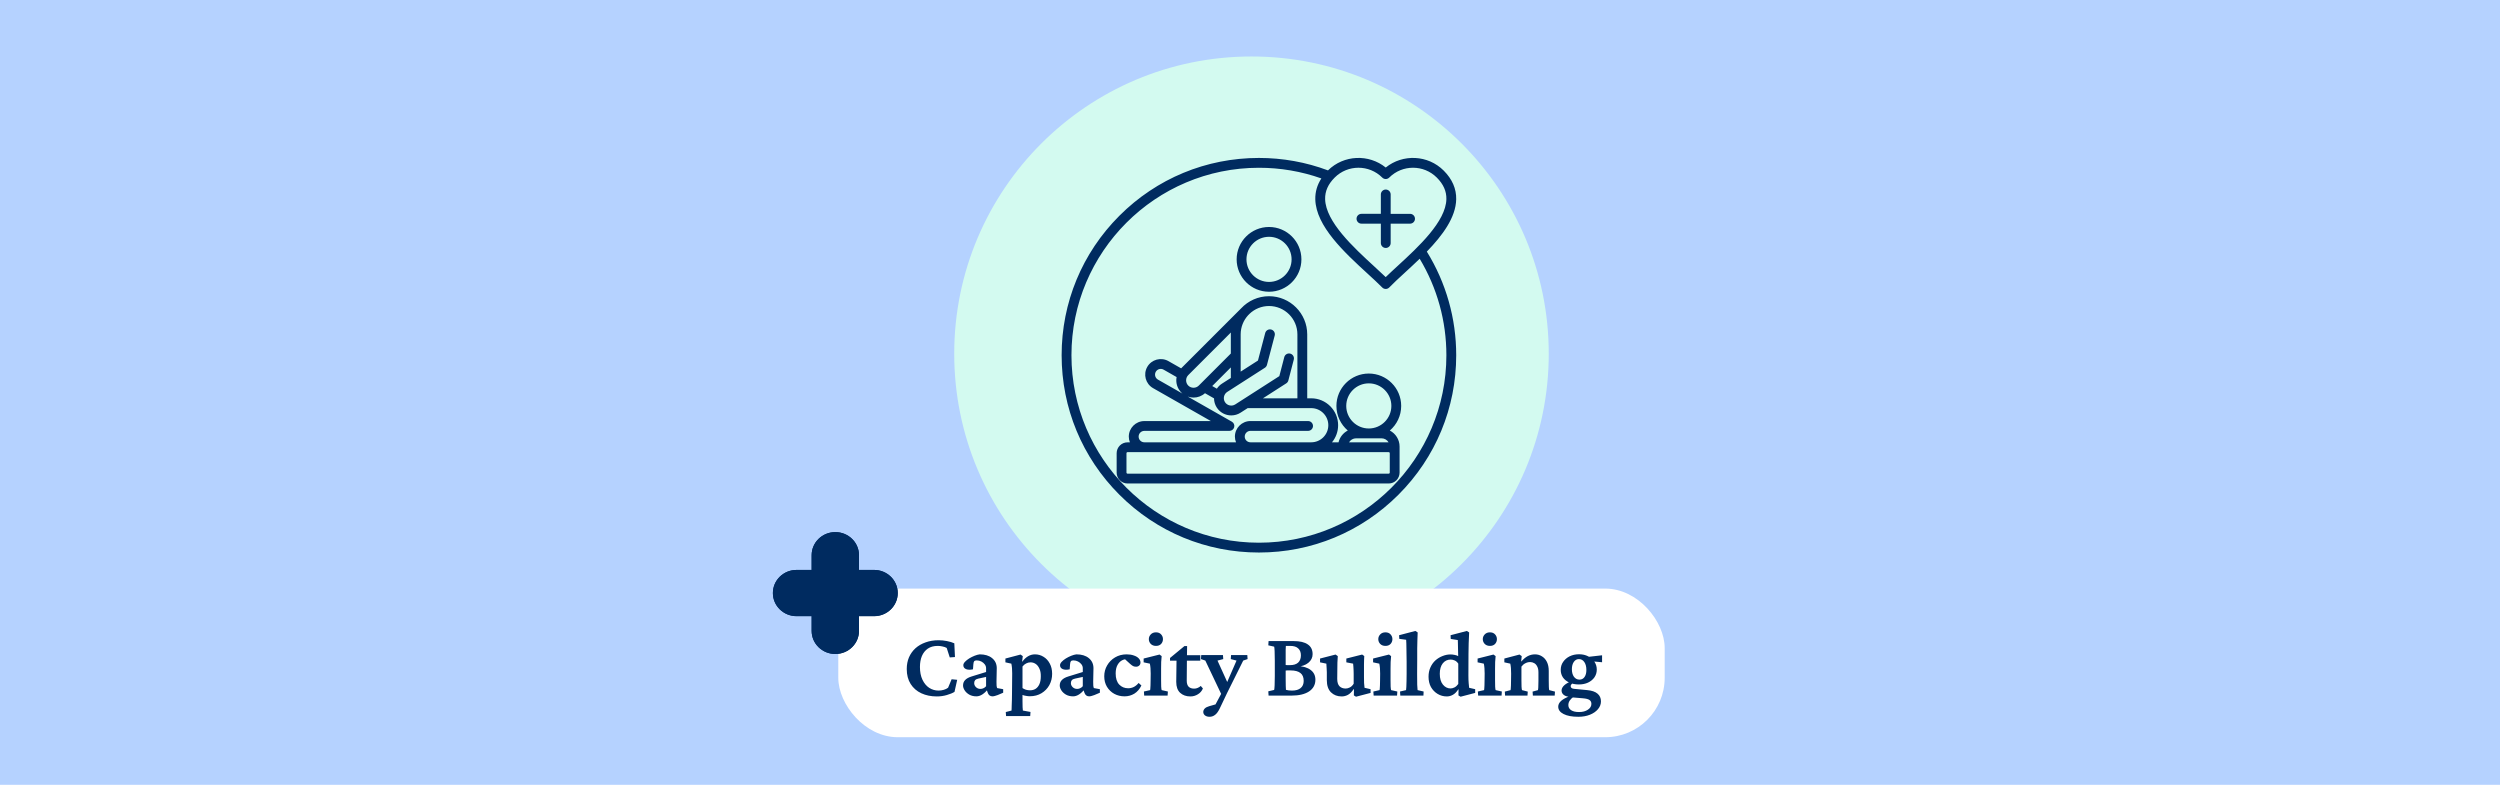 <svg width="841" height="264" viewBox="0 0 841 264" fill="none" xmlns="http://www.w3.org/2000/svg">
<rect width="841" height="264" fill="#B5D2FF"/>
<circle cx="421" cy="119" r="100" fill="#D3FAF0"/>
<rect x="282" y="198" width="278" height="50" rx="20" fill="white"/>
<path d="M315.156 234.281C313.198 234.281 311.458 233.927 309.938 233.219C308.417 232.51 307.219 231.469 306.344 230.094C305.469 228.719 305.031 227.042 305.031 225.062C305.031 223.625 305.281 222.312 305.781 221.125C306.302 219.938 307.031 218.917 307.969 218.062C308.927 217.208 310.062 216.552 311.375 216.094C312.688 215.615 314.146 215.375 315.75 215.375C316.667 215.375 317.604 215.469 318.562 215.656C319.521 215.844 320.344 216.094 321.031 216.406L321.25 221.031L319.5 221.156L318.469 217.969C318.073 217.74 317.604 217.573 317.062 217.469C316.542 217.344 316.01 217.281 315.469 217.281C314.135 217.281 313.021 217.583 312.125 218.188C311.25 218.792 310.583 219.625 310.125 220.688C309.688 221.75 309.469 222.979 309.469 224.375C309.469 226.042 309.75 227.469 310.312 228.656C310.875 229.844 311.625 230.75 312.562 231.375C313.521 232 314.583 232.312 315.75 232.312C316.312 232.312 316.885 232.229 317.469 232.062C318.052 231.896 318.542 231.656 318.938 231.344L320.125 228.5L322 228.688L321.094 232.75C320.448 233.146 319.583 233.5 318.5 233.812C317.438 234.125 316.323 234.281 315.156 234.281ZM328.469 234.25C327.531 234.25 326.719 234.052 326.031 233.656C325.365 233.26 324.854 232.781 324.5 232.219C324.146 231.656 323.969 231.115 323.969 230.594C323.969 229.865 324.198 229.26 324.656 228.781C325.115 228.281 325.844 227.875 326.844 227.562L331.719 226.062V224.781C331.719 224.323 331.573 223.896 331.281 223.5C330.99 223.104 330.604 222.781 330.125 222.531C329.646 222.281 329.125 222.156 328.562 222.156C328.167 222.156 327.885 222.25 327.719 222.438C327.573 222.604 327.479 222.948 327.438 223.469L327.312 225.156C326.375 225.365 325.594 225.344 324.969 225.094C324.365 224.823 324.062 224.385 324.062 223.781C324.062 223.406 324.25 223.021 324.625 222.625C325 222.229 325.469 221.854 326.031 221.5C326.615 221.146 327.219 220.844 327.844 220.594C328.469 220.344 329.042 220.188 329.562 220.125C331.312 220.125 332.698 220.542 333.719 221.375C334.76 222.208 335.292 223.323 335.312 224.719L335.219 229.344C335.219 229.865 335.229 230.302 335.25 230.656C335.292 230.99 335.354 231.26 335.438 231.469L337.469 231.844V233.031L335.625 233.812C335.271 233.958 334.948 234.062 334.656 234.125C334.365 234.208 334.094 234.25 333.844 234.25C333.094 234.25 332.573 233.854 332.281 233.062L331.812 231.688L332.406 231.812C331.76 232.583 331.104 233.188 330.438 233.625C329.771 234.042 329.115 234.25 328.469 234.25ZM329.812 231.75C330.167 231.75 330.5 231.677 330.812 231.531C331.146 231.385 331.448 231.156 331.719 230.844V227.719L329.125 228.281C328.625 228.385 328.26 228.562 328.031 228.812C327.823 229.062 327.719 229.396 327.719 229.812C327.719 230.312 327.917 230.76 328.312 231.156C328.729 231.552 329.229 231.75 329.812 231.75ZM338.438 240.875L338.344 239.531L340.281 239.031C340.281 238.927 340.292 238.719 340.312 238.406C340.333 238.094 340.344 237.688 340.344 237.188C340.365 236.688 340.385 236.104 340.406 235.438C340.427 234.771 340.438 234.031 340.438 233.219L340.5 226.531C340.5 225.906 340.479 225.323 340.438 224.781C340.396 224.24 340.323 223.729 340.219 223.25L338.219 222.812V221.531L343.312 220.188L344.062 220.719L343.844 222.531L343.938 222.562C344.458 221.812 345.083 221.219 345.812 220.781C346.542 220.344 347.323 220.125 348.156 220.125C349.198 220.125 350.156 220.396 351.031 220.938C351.906 221.458 352.604 222.208 353.125 223.188C353.667 224.167 353.938 225.333 353.938 226.688C353.938 228.062 353.625 229.323 353 230.469C352.375 231.594 351.5 232.5 350.375 233.188C349.25 233.875 347.938 234.219 346.438 234.219C346.042 234.219 345.625 234.177 345.188 234.094C344.75 234.031 344.344 233.927 343.969 233.781V235.875C343.969 236.604 343.979 237.271 344 237.875C344.042 238.479 344.073 238.865 344.094 239.031L346.656 239.5L346.562 240.875H338.438ZM346.5 232.219C347.229 232.219 347.854 232.052 348.375 231.719C348.917 231.365 349.344 230.844 349.656 230.156C349.969 229.448 350.125 228.573 350.125 227.531C350.146 226.49 349.99 225.625 349.656 224.938C349.344 224.229 348.927 223.698 348.406 223.344C347.885 222.99 347.302 222.812 346.656 222.812C346.135 222.812 345.646 222.938 345.188 223.188C344.729 223.417 344.323 223.76 343.969 224.219V231.469C344.302 231.698 344.688 231.885 345.125 232.031C345.583 232.156 346.042 232.219 346.5 232.219ZM361 234.25C360.062 234.25 359.25 234.052 358.562 233.656C357.896 233.26 357.385 232.781 357.031 232.219C356.677 231.656 356.5 231.115 356.5 230.594C356.5 229.865 356.729 229.26 357.188 228.781C357.646 228.281 358.375 227.875 359.375 227.562L364.25 226.062V224.781C364.25 224.323 364.104 223.896 363.812 223.5C363.521 223.104 363.135 222.781 362.656 222.531C362.177 222.281 361.656 222.156 361.094 222.156C360.698 222.156 360.417 222.25 360.25 222.438C360.104 222.604 360.01 222.948 359.969 223.469L359.844 225.156C358.906 225.365 358.125 225.344 357.5 225.094C356.896 224.823 356.594 224.385 356.594 223.781C356.594 223.406 356.781 223.021 357.156 222.625C357.531 222.229 358 221.854 358.562 221.5C359.146 221.146 359.75 220.844 360.375 220.594C361 220.344 361.573 220.188 362.094 220.125C363.844 220.125 365.229 220.542 366.25 221.375C367.292 222.208 367.823 223.323 367.844 224.719L367.75 229.344C367.75 229.865 367.76 230.302 367.781 230.656C367.823 230.99 367.885 231.26 367.969 231.469L370 231.844V233.031L368.156 233.812C367.802 233.958 367.479 234.062 367.188 234.125C366.896 234.208 366.625 234.25 366.375 234.25C365.625 234.25 365.104 233.854 364.812 233.062L364.344 231.688L364.938 231.812C364.292 232.583 363.635 233.188 362.969 233.625C362.302 234.042 361.646 234.25 361 234.25ZM362.344 231.75C362.698 231.75 363.031 231.677 363.344 231.531C363.677 231.385 363.979 231.156 364.25 230.844V227.719L361.656 228.281C361.156 228.385 360.792 228.562 360.562 228.812C360.354 229.062 360.25 229.396 360.25 229.812C360.25 230.312 360.448 230.76 360.844 231.156C361.26 231.552 361.76 231.75 362.344 231.75ZM378.312 234.25C377.042 234.25 375.885 233.969 374.844 233.406C373.823 232.844 373 232.052 372.375 231.031C371.771 230.01 371.469 228.833 371.469 227.5C371.469 226.167 371.792 224.948 372.438 223.844C373.083 222.719 373.969 221.823 375.094 221.156C376.24 220.469 377.542 220.125 379 220.125C379.917 220.125 380.719 220.25 381.406 220.5C382.115 220.729 382.667 221.052 383.062 221.469C383.458 221.885 383.656 222.344 383.656 222.844C383.656 223.302 383.51 223.656 383.219 223.906C382.948 224.156 382.594 224.281 382.156 224.281C381.781 224.281 381.448 224.208 381.156 224.062C380.885 223.917 380.562 223.677 380.188 223.344L378.125 221.469L379.562 221.812C378.875 221.667 378.198 221.76 377.531 222.094C376.885 222.406 376.354 222.938 375.938 223.688C375.521 224.438 375.312 225.396 375.312 226.562C375.312 228.188 375.708 229.427 376.5 230.281C377.312 231.115 378.312 231.531 379.5 231.531C380.167 231.531 380.781 231.396 381.344 231.125C381.927 230.854 382.49 230.396 383.031 229.75L383.969 230.594C383.385 231.802 382.594 232.719 381.594 233.344C380.594 233.948 379.5 234.25 378.312 234.25ZM384.906 234L384.812 232.625L386.906 232.156C386.927 232.073 386.948 231.896 386.969 231.625C386.99 231.354 387.01 231 387.031 230.562C387.052 230.104 387.062 229.573 387.062 228.969L387.094 226.594C387.094 225.948 387.073 225.354 387.031 224.812C386.99 224.25 386.917 223.729 386.812 223.25L384.719 222.812V221.531L390.062 220.188L390.781 220.719C390.719 221.365 390.667 222.021 390.625 222.688C390.604 223.333 390.594 224.083 390.594 224.938V228.875C390.594 229.646 390.604 230.344 390.625 230.969C390.667 231.594 390.719 231.99 390.781 232.156L392.875 232.625L392.781 234H384.906ZM388.875 217.281C388.146 217.281 387.562 217.062 387.125 216.625C386.688 216.167 386.469 215.625 386.469 215C386.469 214.396 386.688 213.865 387.125 213.406C387.562 212.948 388.146 212.719 388.875 212.719C389.604 212.719 390.177 212.948 390.594 213.406C391.01 213.865 391.219 214.396 391.219 215C391.219 215.625 391.01 216.167 390.594 216.625C390.177 217.062 389.604 217.281 388.875 217.281ZM404.656 231.594C404.323 232.427 403.76 233.083 402.969 233.562C402.198 234.042 401.354 234.281 400.438 234.281C399.042 234.281 397.896 233.875 397 233.062C396.125 232.25 395.688 231.021 395.688 229.375L395.781 222.25H393.594V221.344L398.438 217.344H399.344L399.281 221.469L399.219 228.969C399.219 229.906 399.438 230.594 399.875 231.031C400.312 231.448 400.927 231.656 401.719 231.656C402.135 231.656 402.531 231.573 402.906 231.406C403.302 231.24 403.646 231.021 403.938 230.75L404.656 231.594ZM397.656 222.25V220.406H403.781V222.25H397.656ZM411.125 234.125L405.469 222.219L404 221.719L404.094 220.375H411.406L411.5 221.719L409.562 222.219L413.312 230.469L411.125 234.125ZM419.594 220.375L419.688 221.719L418.219 222.219L412.812 233.094L410.344 238.281C409.823 239.365 409.281 240.104 408.719 240.5C408.177 240.917 407.573 241.125 406.906 241.125C406.26 241.125 405.74 240.969 405.344 240.656C404.969 240.344 404.781 239.958 404.781 239.5C404.781 239.083 404.948 238.698 405.281 238.344C405.615 238.01 406.115 237.75 406.781 237.562L410.188 236.594L408.312 238.062L412 231.156L412.375 230.469L415.969 222.219L414.031 221.719L414.125 220.375H419.594ZM428.625 232.094C428.688 231.948 428.74 231.438 428.781 230.562C428.823 229.667 428.844 228.594 428.844 227.344V222.344C428.844 221.01 428.823 219.906 428.781 219.031C428.74 218.135 428.688 217.635 428.625 217.531L426.656 217.094L426.75 215.656H435.125C437.271 215.656 438.875 216.031 439.938 216.781C441.021 217.51 441.562 218.604 441.562 220.062C441.562 221.208 441.083 222.177 440.125 222.969C439.167 223.74 437.917 224.177 436.375 224.281V224.031C438.333 224.115 439.844 224.562 440.906 225.375C441.969 226.167 442.5 227.26 442.5 228.656C442.5 230.323 441.792 231.635 440.375 232.594C438.958 233.531 436.99 234 434.469 234H426.75L426.656 232.562L428.625 232.094ZM432.5 228.469C432.5 229.344 432.51 230.115 432.531 230.781C432.552 231.427 432.573 231.854 432.594 232.062C432.823 232.125 433.135 232.188 433.531 232.25C433.948 232.292 434.312 232.312 434.625 232.312C435.896 232.312 436.865 232.031 437.531 231.469C438.219 230.906 438.562 230.104 438.562 229.062C438.562 227.854 438.198 226.969 437.469 226.406C436.74 225.823 435.635 225.531 434.156 225.531C433.677 225.531 433.292 225.531 433 225.531C432.729 225.531 432.448 225.552 432.156 225.594V223.688C432.469 223.708 432.76 223.729 433.031 223.75C433.302 223.75 433.615 223.75 433.969 223.75C435.156 223.75 436.062 223.469 436.688 222.906C437.312 222.323 437.625 221.5 437.625 220.438C437.625 219.458 437.323 218.688 436.719 218.125C436.135 217.562 435.24 217.281 434.031 217.281H432.562C432.542 217.448 432.521 217.896 432.5 218.625C432.5 219.354 432.5 220.198 432.5 221.156V228.469ZM459.031 231.375L461.062 231.844V233.094L456.156 234.375L455.438 233.938L455.469 231.844L455.375 231.812C454.771 232.729 454.125 233.375 453.438 233.75C452.771 234.104 452.073 234.281 451.344 234.281C449.885 234.281 448.688 233.823 447.75 232.906C446.812 231.99 446.344 230.615 446.344 228.781V226.125C446.344 225.708 446.323 225.26 446.281 224.781C446.26 224.281 446.229 223.771 446.188 223.25L444.062 222.812V221.531L449.281 220.188L450.031 220.719C449.99 221.344 449.948 222.073 449.906 222.906C449.885 223.74 449.875 224.594 449.875 225.469L449.844 228.375C449.844 229.521 450.104 230.354 450.625 230.875C451.146 231.375 451.833 231.625 452.688 231.625C453.146 231.625 453.615 231.5 454.094 231.25C454.594 231 455.021 230.583 455.375 230V226.656C455.375 226.219 455.365 225.802 455.344 225.406C455.344 225.01 455.323 224.635 455.281 224.281C455.26 223.906 455.229 223.562 455.188 223.25L452.906 222.812V221.531L458.219 220.188L458.938 220.688C458.917 221.146 458.896 221.604 458.875 222.062C458.875 222.521 458.865 223.01 458.844 223.531C458.844 224.052 458.844 224.635 458.844 225.281V227.688C458.844 228.396 458.854 229.083 458.875 229.75C458.917 230.396 458.969 230.938 459.031 231.375ZM462.094 234L462 232.625L464.094 232.156C464.115 232.073 464.135 231.896 464.156 231.625C464.177 231.354 464.198 231 464.219 230.562C464.24 230.104 464.25 229.573 464.25 228.969L464.281 226.594C464.281 225.948 464.26 225.354 464.219 224.812C464.177 224.25 464.104 223.729 464 223.25L461.906 222.812V221.531L467.25 220.188L467.969 220.719C467.906 221.365 467.854 222.021 467.812 222.688C467.792 223.333 467.781 224.083 467.781 224.938V228.875C467.781 229.646 467.792 230.344 467.812 230.969C467.854 231.594 467.906 231.99 467.969 232.156L470.062 232.625L469.969 234H462.094ZM466.062 217.281C465.333 217.281 464.75 217.062 464.312 216.625C463.875 216.167 463.656 215.625 463.656 215C463.656 214.396 463.875 213.865 464.312 213.406C464.75 212.948 465.333 212.719 466.062 212.719C466.792 212.719 467.365 212.948 467.781 213.406C468.198 213.865 468.406 214.396 468.406 215C468.406 215.625 468.198 216.167 467.781 216.625C467.365 217.062 466.792 217.281 466.062 217.281ZM471.062 234L470.969 232.625L473 232.156C473.042 231.969 473.073 231.604 473.094 231.062C473.115 230.521 473.135 229.865 473.156 229.094C473.177 228.302 473.188 227.479 473.188 226.625V222.688C473.188 221.958 473.177 221.219 473.156 220.469C473.156 219.698 473.146 218.969 473.125 218.281C473.125 217.594 473.115 216.99 473.094 216.469C473.073 215.927 473.052 215.51 473.031 215.219L470.719 214.906L470.656 213.688L476.125 212.25L476.906 212.75C476.885 213.625 476.854 214.49 476.812 215.344C476.792 216.177 476.771 217.115 476.75 218.156C476.75 219.198 476.75 220.469 476.75 221.969L476.719 226.719C476.719 228.094 476.729 229.302 476.75 230.344C476.792 231.365 476.833 231.969 476.875 232.156L478.906 232.625L478.844 234H471.062ZM491.344 234.375L490.625 233.938L490.656 231.938L490.562 231.906C490 232.781 489.385 233.396 488.719 233.75C488.073 234.104 487.406 234.281 486.719 234.281C485.594 234.281 484.562 234 483.625 233.438C482.688 232.875 481.938 232.104 481.375 231.125C480.833 230.125 480.562 228.969 480.562 227.656C480.562 226.49 480.771 225.448 481.188 224.531C481.604 223.594 482.167 222.802 482.875 222.156C483.604 221.51 484.406 221.021 485.281 220.688C486.156 220.333 487.042 220.156 487.938 220.156C488.396 220.156 488.865 220.208 489.344 220.312C489.823 220.396 490.219 220.531 490.531 220.719C490.531 220.344 490.521 219.896 490.5 219.375C490.5 218.833 490.49 218.292 490.469 217.75C490.469 217.208 490.458 216.719 490.438 216.281C490.438 215.844 490.427 215.521 490.406 215.312L488.031 214.938L487.969 213.688L493.469 212.25L494.219 212.75C494.156 214.042 494.104 215.26 494.062 216.406C494.021 217.531 494 218.719 494 219.969L493.969 227.188C493.969 228.25 494 229.125 494.062 229.812C494.125 230.5 494.177 231.021 494.219 231.375L496.25 231.844V233.094L491.344 234.375ZM487.969 231.594C488.385 231.594 488.823 231.479 489.281 231.25C489.74 231.021 490.167 230.635 490.562 230.094V223.25C490.229 222.75 489.833 222.396 489.375 222.188C488.917 221.979 488.458 221.875 488 221.875C486.917 221.875 486.031 222.302 485.344 223.156C484.677 224.01 484.344 225.177 484.344 226.656C484.344 228.24 484.698 229.458 485.406 230.312C486.115 231.167 486.969 231.594 487.969 231.594ZM497.25 234L497.156 232.625L499.25 232.156C499.271 232.073 499.292 231.896 499.312 231.625C499.333 231.354 499.354 231 499.375 230.562C499.396 230.104 499.406 229.573 499.406 228.969L499.438 226.594C499.438 225.948 499.417 225.354 499.375 224.812C499.333 224.25 499.26 223.729 499.156 223.25L497.062 222.812V221.531L502.406 220.188L503.125 220.719C503.062 221.365 503.01 222.021 502.969 222.688C502.948 223.333 502.938 224.083 502.938 224.938V228.875C502.938 229.646 502.948 230.344 502.969 230.969C503.01 231.594 503.062 231.99 503.125 232.156L505.219 232.625L505.125 234H497.25ZM501.219 217.281C500.49 217.281 499.906 217.062 499.469 216.625C499.031 216.167 498.812 215.625 498.812 215C498.812 214.396 499.031 213.865 499.469 213.406C499.906 212.948 500.49 212.719 501.219 212.719C501.948 212.719 502.521 212.948 502.938 213.406C503.354 213.865 503.562 214.396 503.562 215C503.562 215.625 503.354 216.167 502.938 216.625C502.521 217.062 501.948 217.281 501.219 217.281ZM506.312 234L506.219 232.656L508.156 232.156C508.177 232.073 508.198 231.906 508.219 231.656C508.24 231.385 508.26 231.031 508.281 230.594C508.302 230.135 508.312 229.594 508.312 228.969L508.344 226.594C508.344 225.927 508.323 225.323 508.281 224.781C508.24 224.24 508.167 223.729 508.062 223.25L506.062 222.812V221.531L511.156 220.188L511.906 220.719L511.719 222.469L511.812 222.5C512.479 221.708 513.188 221.115 513.938 220.719C514.708 220.323 515.521 220.125 516.375 220.125C517.229 220.125 518 220.344 518.688 220.781C519.396 221.198 519.958 221.823 520.375 222.656C520.792 223.49 521 224.51 521 225.719V228.969C521 229.677 521.01 230.344 521.031 230.969C521.052 231.573 521.094 231.969 521.156 232.156L523.094 232.656L523 234H515.656L515.562 232.656L517.375 232.156C517.417 231.99 517.448 231.75 517.469 231.438C517.49 231.125 517.5 230.76 517.5 230.344C517.521 229.927 517.531 229.5 517.531 229.062V226.188C517.531 225.375 517.396 224.719 517.125 224.219C516.875 223.698 516.542 223.323 516.125 223.094C515.708 222.844 515.25 222.719 514.75 222.719C514.167 222.719 513.625 222.854 513.125 223.125C512.625 223.375 512.188 223.75 511.812 224.25V228.875C511.812 229.667 511.823 230.375 511.844 231C511.885 231.604 511.938 231.99 512 232.156L513.938 232.656L513.844 234H506.312ZM530.938 241.125C528.833 241.125 527.177 240.812 525.969 240.188C524.781 239.583 524.188 238.76 524.188 237.719C524.188 237.01 524.521 236.354 525.188 235.75C525.854 235.167 526.823 234.646 528.094 234.188L529.406 234.375C528.844 234.75 528.396 235.177 528.062 235.656C527.75 236.135 527.594 236.646 527.594 237.188C527.594 237.917 527.906 238.49 528.531 238.906C529.156 239.323 530.042 239.531 531.188 239.531C532.396 239.531 533.385 239.271 534.156 238.75C534.948 238.229 535.344 237.573 535.344 236.781C535.344 236.198 535.125 235.76 534.688 235.469C534.271 235.177 533.542 234.99 532.5 234.906L528.812 234.594L528.469 234.438C527.51 234.438 526.74 234.24 526.156 233.844C525.594 233.448 525.312 232.927 525.312 232.281C525.312 231.656 525.625 231.062 526.25 230.5C526.875 229.938 527.729 229.479 528.812 229.125L529.281 229.688C528.99 229.875 528.76 230.062 528.594 230.25C528.448 230.438 528.375 230.625 528.375 230.812C528.375 231.062 528.469 231.271 528.656 231.438C528.844 231.583 529.115 231.677 529.469 231.719L533.969 232.156C535.51 232.302 536.656 232.698 537.406 233.344C538.177 233.99 538.562 234.854 538.562 235.938C538.562 236.896 538.229 237.771 537.562 238.562C536.896 239.354 535.99 239.979 534.844 240.438C533.698 240.896 532.396 241.125 530.938 241.125ZM531.125 230.25C529.917 230.25 528.854 230.042 527.938 229.625C527.021 229.208 526.302 228.635 525.781 227.906C525.281 227.156 525.031 226.302 525.031 225.344C525.031 224.323 525.302 223.427 525.844 222.656C526.385 221.865 527.115 221.24 528.031 220.781C528.969 220.323 530.021 220.094 531.188 220.094C532.333 220.094 533.354 220.323 534.25 220.781C535.146 221.24 535.854 221.854 536.375 222.625C536.896 223.396 537.156 224.271 537.156 225.25C537.156 226.208 536.896 227.073 536.375 227.844C535.854 228.594 535.135 229.188 534.219 229.625C533.323 230.042 532.292 230.25 531.125 230.25ZM531.344 228.625C532.052 228.625 532.615 228.333 533.031 227.75C533.448 227.167 533.656 226.375 533.656 225.375C533.656 224.271 533.427 223.385 532.969 222.719C532.51 222.052 531.906 221.719 531.156 221.719C530.448 221.719 529.875 222.031 529.438 222.656C529 223.281 528.781 224.104 528.781 225.125C528.781 226.167 529.01 227.01 529.469 227.656C529.948 228.302 530.573 228.625 531.344 228.625ZM538.938 222.781L534.875 222.406L533.719 221.031L538.938 220.438V222.781Z" fill="#002B60"/>
<path d="M281 220C285.399 220 288.966 216.519 288.966 212.224L288.966 207.276L294.034 207.276C298.434 207.276 302 203.795 302 199.5C302 195.205 298.434 191.724 294.034 191.724L288.966 191.724L288.966 186.776C288.966 182.481 285.399 179 281 179C276.601 179 273.034 182.481 273.034 186.776L273.034 191.724L267.966 191.724C263.566 191.724 260 195.205 260 199.5C260 203.795 263.566 207.276 267.966 207.276L273.034 207.276L273.034 212.224C273.034 216.519 276.601 220 281 220Z" fill="#002B60"/>
<path d="M281 220C285.399 220 288.966 216.519 288.966 212.224L288.966 207.276L294.034 207.276C298.434 207.276 302 203.795 302 199.5C302 195.205 298.434 191.724 294.034 191.724L288.966 191.724L288.966 186.776C288.966 182.481 285.399 179 281 179C276.601 179 273.034 182.481 273.034 186.776L273.034 191.724L267.966 191.724C263.566 191.724 260 195.205 260 199.5C260 203.795 263.566 207.276 267.966 207.276L273.034 207.276L273.034 212.224C273.034 216.519 276.601 220 281 220Z" fill="#002B60"/>
<path d="M426.901 98.144C432.907 98.144 437.796 93.255 437.796 87.249C437.796 81.243 432.907 76.355 426.901 76.355C420.895 76.355 416.007 81.243 416.007 87.249C416.007 93.255 420.895 98.144 426.901 98.144ZM426.901 79.659C431.087 79.659 434.491 83.063 434.491 87.249C434.491 91.435 431.087 94.839 426.901 94.839C422.715 94.839 419.311 91.435 419.311 87.249C419.311 83.063 422.718 79.659 426.901 79.659ZM471.36 136.552C471.36 130.546 466.472 125.658 460.466 125.658C454.459 125.658 449.571 130.546 449.571 136.552C449.571 139.862 451.056 142.828 453.391 144.828C451.851 145.629 450.698 147.069 450.282 148.796H448.079C449.367 147.232 450.144 145.227 450.144 143.046C450.144 138.053 446.082 133.991 441.089 133.991H439.751V112.497C439.751 105.411 433.987 99.647 426.901 99.647C423.205 99.647 419.873 101.217 417.527 103.72L397.398 123.848C397.376 123.871 397.36 123.893 397.338 123.915L393.064 121.48C390.558 120.054 387.36 120.932 385.934 123.435C384.507 125.941 385.383 129.139 387.889 130.568L407.34 141.647H384.956C382.073 141.647 379.727 143.993 379.727 146.877C379.727 147.557 379.862 148.204 380.098 148.802H379.3C377.281 148.802 375.64 150.443 375.64 152.462V158.988C375.64 161.007 377.281 162.648 379.3 162.648H467.16C469.179 162.648 470.82 161.007 470.82 158.988V152.462V150.228C470.82 147.885 469.487 145.847 467.54 144.833C469.876 142.828 471.36 139.862 471.36 136.552ZM436.446 112.494V133.988H424.863L432.695 128.962C433.045 128.737 433.298 128.39 433.403 127.988L435.229 120.973C435.457 120.089 434.929 119.189 434.045 118.958C433.161 118.729 432.26 119.258 432.029 120.142L430.368 126.528L415.538 136.043C414.382 136.786 412.834 136.448 412.091 135.291C411.733 134.735 411.614 134.065 411.757 133.413C411.901 132.757 412.286 132.201 412.842 131.843L425.502 123.719C425.852 123.496 426.102 123.149 426.207 122.75L428.81 112.871C429.041 111.987 428.515 111.084 427.634 110.853C426.752 110.621 425.846 111.147 425.615 112.029L423.178 121.285L417.362 125.016V112.489C417.362 110.024 418.301 107.777 419.837 106.08L420.327 105.59L420.322 105.585C422.035 103.952 424.354 102.944 426.904 102.944C432.164 102.952 436.446 107.231 436.446 112.494ZM409.353 130.753L407.792 129.863L414.054 123.601V127.142L411.055 129.064C410.364 129.511 409.791 130.086 409.353 130.753ZM399.737 126.184L414.068 111.852C414.057 112.065 414.051 112.279 414.051 112.494V118.927L403.267 129.712C402.799 130.18 402.171 130.439 401.502 130.439C400.833 130.439 400.205 130.18 399.737 129.712C399.268 129.243 399.01 128.615 399.01 127.946C399.01 127.277 399.268 126.652 399.737 126.184ZM388.806 125.068C389.332 124.146 390.508 123.824 391.431 124.35L395.809 126.845C395.457 128.673 395.988 130.64 397.401 132.052C397.525 132.176 397.652 132.289 397.784 132.399L389.528 127.696C388.605 127.17 388.283 125.991 388.806 125.068ZM383.034 146.871C383.034 145.811 383.896 144.946 384.959 144.946H413.583C414.332 144.946 414.988 144.442 415.18 143.718C415.373 142.994 415.054 142.231 414.401 141.859L399.558 133.405C400.185 133.628 400.844 133.746 401.505 133.746C402.884 133.746 404.258 133.253 405.355 132.278L408.398 134.01C408.406 135.093 408.712 136.15 409.309 137.081C410.416 138.805 412.289 139.747 414.2 139.747C415.271 139.747 416.356 139.449 417.323 138.83L419.716 137.293H441.095C444.264 137.293 446.845 139.873 446.845 143.043C446.845 146.213 444.264 148.793 441.095 148.793H420.652C419.592 148.793 418.727 147.931 418.727 146.868C418.727 145.805 419.589 144.943 420.652 144.943H440.037C440.949 144.943 441.69 144.203 441.69 143.291C441.69 142.38 440.949 141.639 440.037 141.639H420.652C417.769 141.639 415.423 143.985 415.423 146.868C415.423 147.549 415.558 148.196 415.795 148.793H384.959C383.896 148.796 383.034 147.934 383.034 146.871ZM467.516 158.983C467.516 159.176 467.353 159.338 467.16 159.338H379.3C379.107 159.338 378.945 159.176 378.945 158.983V152.456C378.945 152.263 379.107 152.101 379.3 152.101H467.16C467.353 152.101 467.516 152.263 467.516 152.456V158.983ZM464.74 147.447C465.748 147.447 466.632 147.989 467.116 148.796H453.815C454.302 147.989 455.184 147.447 456.192 147.447H464.74ZM460.466 144.142C456.28 144.142 452.876 140.738 452.876 136.552C452.876 132.366 456.28 128.962 460.466 128.962C464.652 128.962 468.055 132.366 468.055 136.552C468.055 140.738 464.652 144.142 460.466 144.142ZM479.985 84.641C485.251 79.199 489.737 73.177 489.866 67.046C489.941 63.502 488.528 60.255 485.669 57.397C480.346 52.073 471.9 51.726 466.161 56.356C460.452 51.751 452.064 52.071 446.735 57.317C439.313 54.541 431.503 53.131 423.5 53.131C405.773 53.131 389.106 60.035 376.571 72.571C364.035 85.106 357.131 101.773 357.131 119.5C357.131 137.227 364.035 153.894 376.571 166.429C389.106 178.965 405.773 185.869 423.5 185.869C441.227 185.869 457.894 178.965 470.429 166.429C482.965 153.894 489.869 137.227 489.869 119.5C489.869 107.124 486.454 95.103 479.985 84.641ZM456.982 56.427C459.882 56.427 462.784 57.532 464.993 59.74C465.638 60.385 466.684 60.385 467.331 59.74C471.746 55.326 478.925 55.323 483.334 59.732C485.562 61.96 486.62 64.331 486.564 66.978C486.405 74.534 477.086 83.099 470.283 89.353C468.805 90.713 467.383 92.016 466.153 93.219C464.99 92.096 463.674 90.89 462.3 89.628C455.396 83.292 445.936 74.614 445.774 66.969C445.716 64.32 446.768 61.954 448.99 59.732C451.191 57.529 454.085 56.427 456.982 56.427ZM423.5 182.565C388.726 182.565 360.436 154.274 360.436 119.5C360.436 84.727 388.726 56.436 423.5 56.436C430.721 56.436 437.776 57.645 444.507 60.024C443.1 62.191 442.414 64.54 442.466 67.041C442.662 76.096 452.309 84.95 460.064 92.063C461.898 93.746 463.63 95.335 464.982 96.712C465.293 97.028 465.717 97.204 466.161 97.204H466.169C466.615 97.202 467.042 97.02 467.35 96.698C468.738 95.257 470.575 93.569 472.517 91.785C474.155 90.278 475.879 88.692 477.581 87.043C483.464 96.827 486.564 108.002 486.564 119.5C486.564 154.274 458.274 182.565 423.5 182.565ZM456.34 73.584C456.34 72.673 457.081 71.932 457.993 71.932H464.517V65.411C464.517 64.499 465.257 63.758 466.169 63.758C467.081 63.758 467.821 64.499 467.821 65.411V71.935H474.345C475.257 71.935 475.998 72.675 475.998 73.587C475.998 74.499 475.257 75.239 474.345 75.239H467.821V81.763C467.821 82.675 467.081 83.416 466.169 83.416C465.257 83.416 464.517 82.675 464.517 81.763V75.237H457.993C457.078 75.237 456.34 74.499 456.34 73.584Z" fill="#002B60"/>
</svg>
